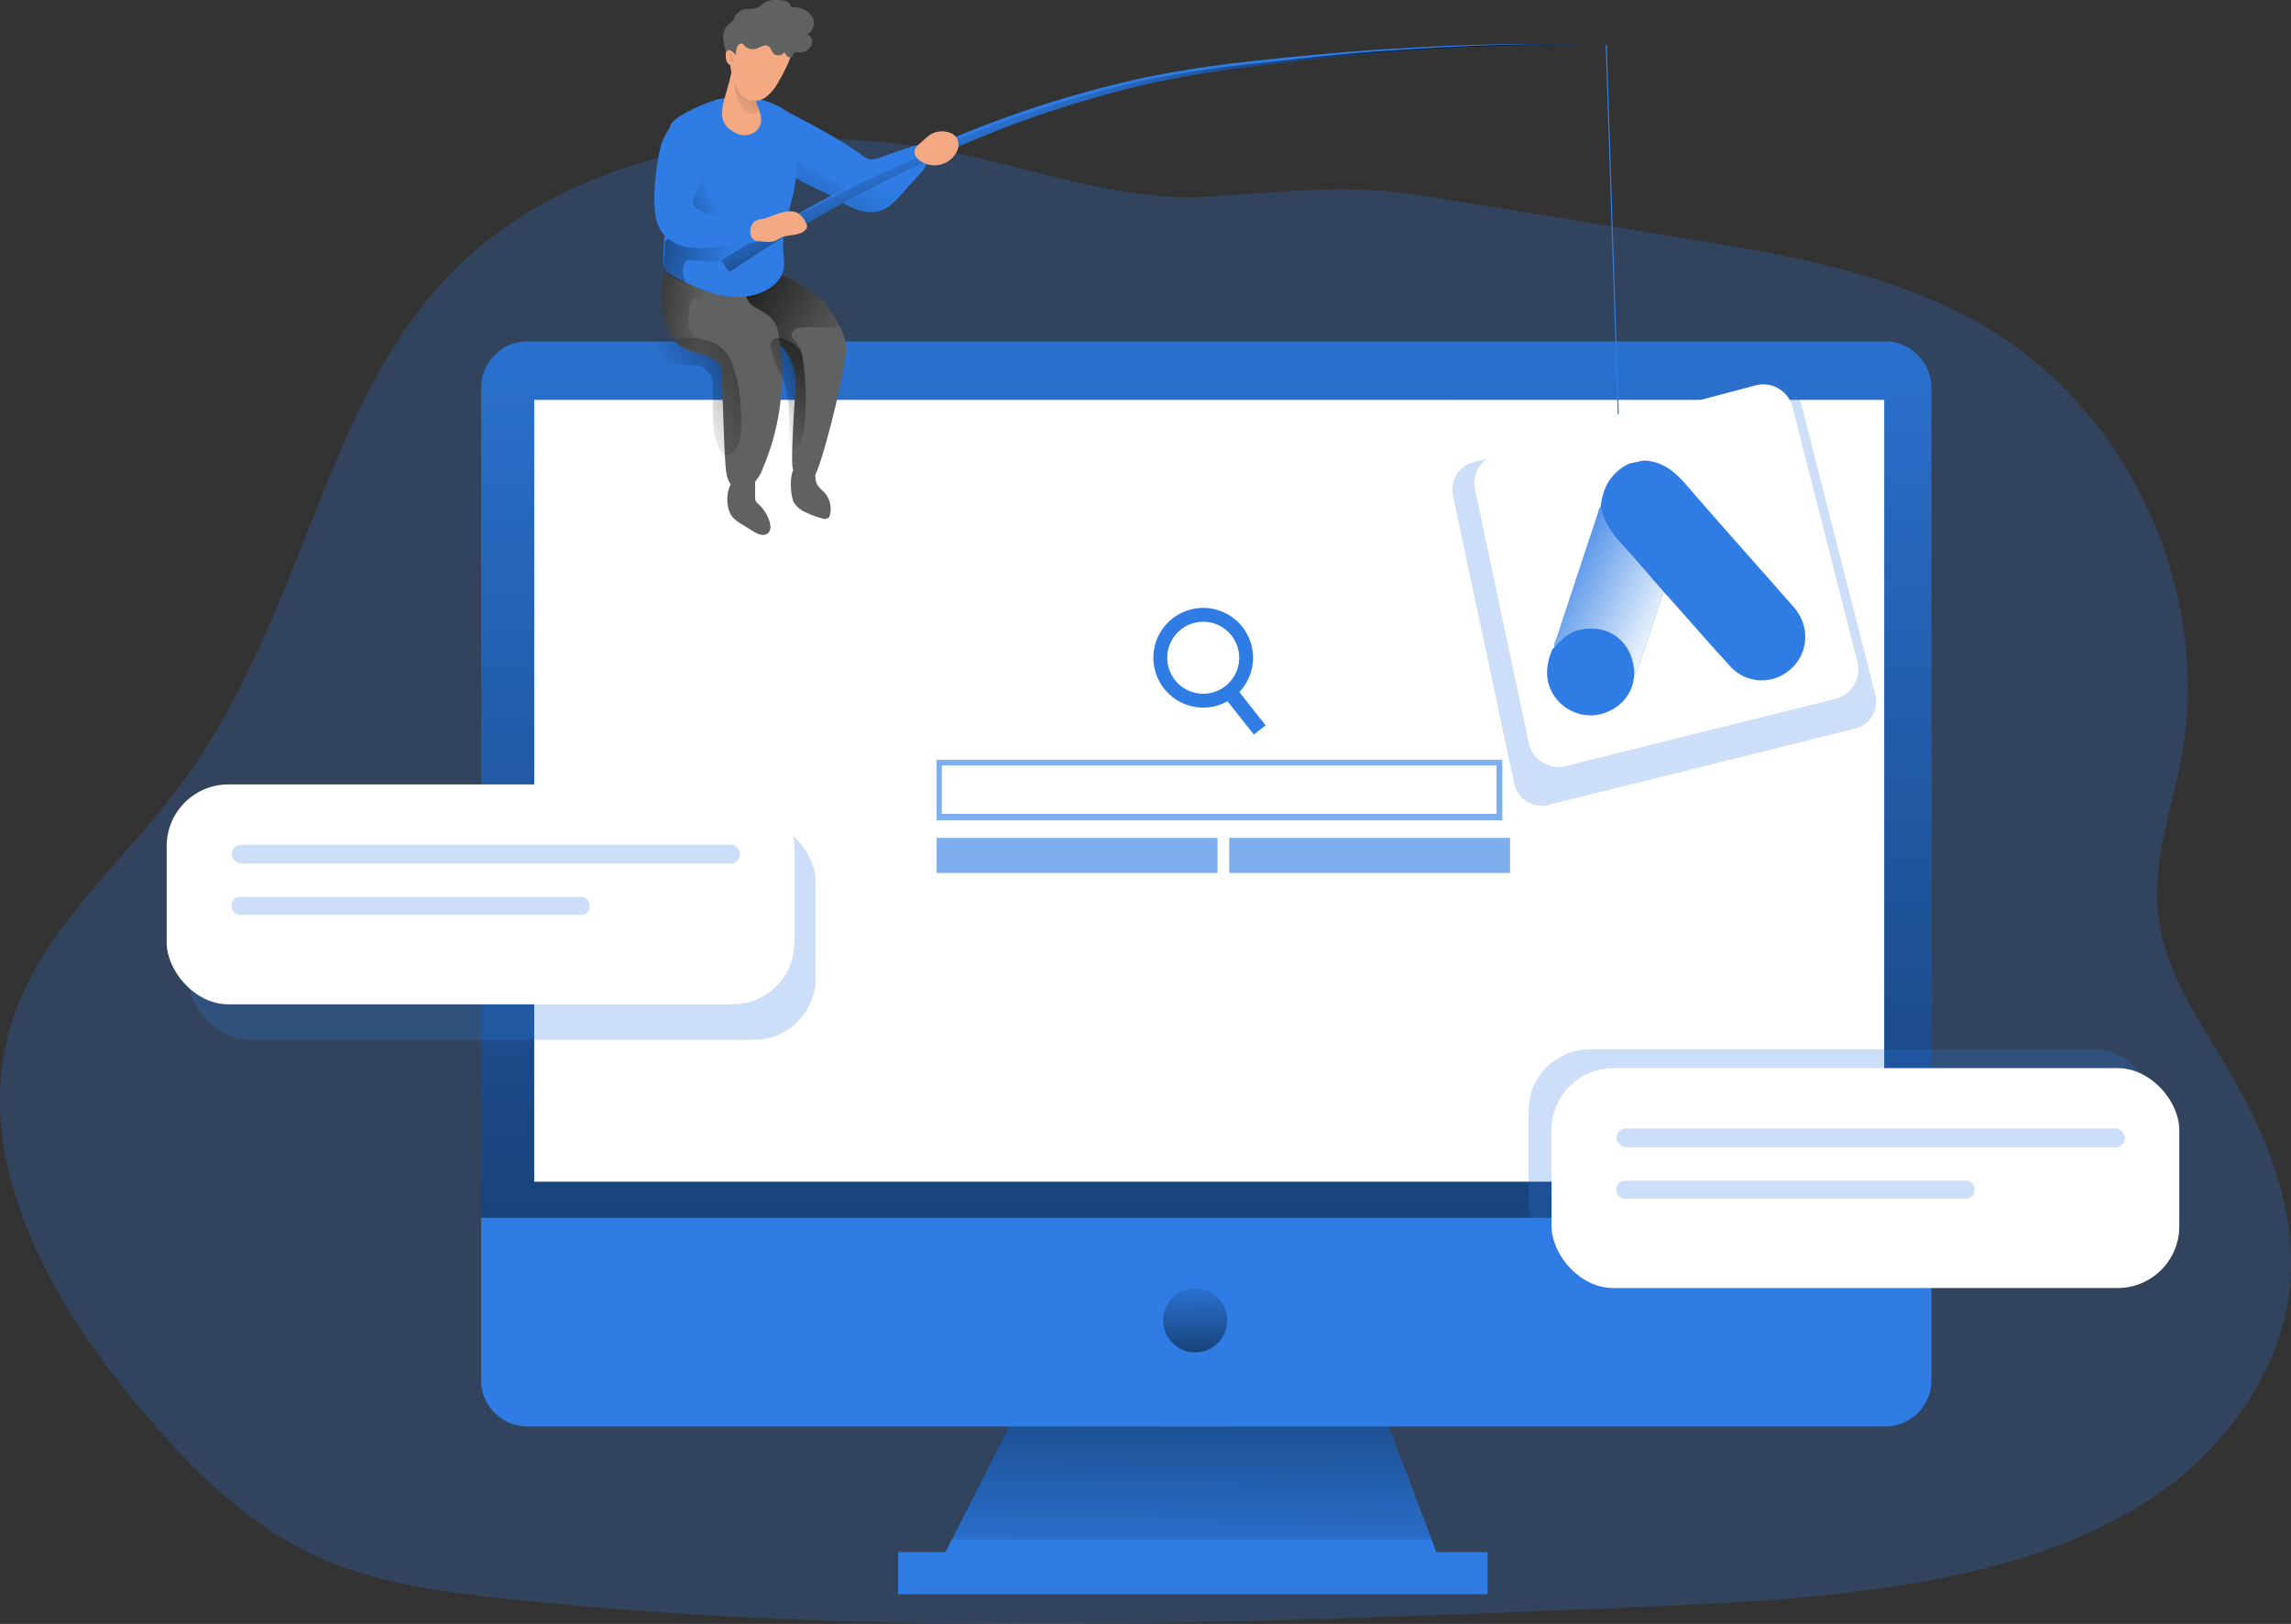 <svg data-name="Layer 1" xmlns="http://www.w3.org/2000/svg" xmlns:xlink="http://www.w3.org/1999/xlink" viewBox="0 0 681.35 482.93"><rect x="0" y="0" width="681.35" height="482.93" fill="#333333" stroke="none"/><defs><linearGradient id="a" x1="354.01" y1="474.38" x2="355.74" y2="323.41" gradientUnits="userSpaceOnUse"><stop offset="0" stop-color="#010101" stop-opacity="0"/><stop offset=".95" stop-color="#010101"/></linearGradient><linearGradient id="b" x1="360.1" y1="95.58" x2="362.1" y2="835.12" xlink:href="#a"/><linearGradient id="c" x1="245.89" y1="174.01" x2="200.06" y2="148.78" xlink:href="#a"/><linearGradient id="d" x1="211.76" y1="152.4" x2="174.2" y2="148.48" xlink:href="#a"/><linearGradient id="e" x1="355.41" y1="378.53" x2="355.56" y2="432.33" xlink:href="#a"/><linearGradient id="f" x1="584.16" y1="289.98" x2="620.13" y2="318.41" gradientTransform="rotate(-11.58 198.64 866.428)" gradientUnits="userSpaceOnUse"><stop offset="0" stop-color="#fff" stop-opacity="0"/><stop offset=".95" stop-color="#fff"/></linearGradient><linearGradient id="g" x1="255.18" y1="110.12" x2="216.32" y2="191.53" xlink:href="#a"/><linearGradient id="h" x1="213.36" y1="114.36" x2="172.32" y2="130.75" xlink:href="#a"/><linearGradient id="i" x1="218.89" y1="137.05" x2="160.13" y2="123.42" xlink:href="#a"/><linearGradient id="j" x1="336.24" y1="74.84" x2="353.68" y2="117.28" xlink:href="#a"/><linearGradient id="k" x1="230.85" y1="177.21" x2="261.45" y2="164.44" xlink:href="#a"/><linearGradient id="l" x1="203.37" y1="177.86" x2="263.41" y2="148.42" xlink:href="#a"/><linearGradient id="m" x1="214.12" y1="115.76" x2="161.13" y2="132.97" xlink:href="#a"/><linearGradient id="n" x1="219.44" y1="90.97" x2="256.64" y2="45.65" xlink:href="#a"/><linearGradient id="o" x1="218.83" y1="75.15" x2="225.9" y2="74.16" xlink:href="#a"/></defs><path d="M286.7 46.02c-55.33-11.85-119.47-2.61-156.86 39.86-16 18.24-25.91 41-34.94 63.55-11.66 29.13-22.63 59.06-41.38 84.23-17.17 23.08-40.95 42.36-49.83 69.7-13.07 40.27 10.67 83 37.94 115.41 14.63 17.38 31.06 34 51.63 43.65 17.5 8.19 37 10.85 56.2 12.92 110.31 11.9 221.65 7.35 332.51 2.79 31.18-1.28 62.5-2.58 93.17-8.4 24.17-4.59 48.26-12.21 68.21-26.62s35.39-36.38 37.69-60.88c2.06-22-6.39-43.64-17.5-62.69-8.88-15.22-19.83-30.17-21.74-47.68-1.72-15.78 4.18-31.25 7-46.87 8.76-47.91-14.18-100.07-55.41-126-27.75-17.46-61.1-23.07-93.47-28.32l-76.74-12.46c-22.75-3.69-41.6-1-64.05.27-24.67 1.43-48.6-7.31-72.43-12.46z" fill="#2e7ce4" opacity=".24" style="isolation:isolate"/><path fill="#2e7ce4" d="M428.61 465.31H279.29l26.06-51.61h103.5l19.76 51.61z"/><path fill="url(#a)" d="M425.6 457.79H282.8l22.55-44.09h103.5l16.75 44.09z"/><path fill="#2e7ce4" d="M267.09 461.58h175.32v12.5H267.09zm307.32-346.24v295.12a13.76 13.76 0 01-13.81 13.74H156.87a13.76 13.76 0 01-13.78-13.74V115.34a13.83 13.83 0 0113.81-13.81h403.7a13.83 13.83 0 0113.81 13.81z"/><path d="M576.32 173.32v246.79H145V173.32a13.83 13.83 0 0113.81-13.81h403.7a13.83 13.83 0 0113.81 13.81z" transform="translate(-1.91 -57.98)" fill="url(#b)"/><path fill="#fff" d="M158.88 118.92h401.49V351.4H158.88z"/><path d="M438.14 137.49l87.36-23.19a8.34 8.34 0 0110.22 6l22 86.24a8.35 8.35 0 01-6.08 10.16l-91.11 22.64a8.34 8.34 0 01-10.21-6.32l-18.23-85.73a8.35 8.35 0 016.05-9.8z" fill="#2e7ce4" opacity=".24" style="isolation:isolate"/><rect x="55.9" y="243.81" width="186.69" height="65.39" rx="18.35" fill="#2e7ce4" opacity=".24" style="isolation:isolate"/><rect x="454.59" y="312.02" width="186.69" height="65.39" rx="18.35" fill="#2e7ce4" opacity=".24" style="isolation:isolate"/><path d="M251.57 103.14c.29 6.22-7.66 37.17-9.39 38.32-1.44 1-4-.33-5.52-1.23-.29-.21-.5-.37-.7-.5-1.16-.86.7-24.64.7-24.64s.58-8.07-5.07-12.77c-6.3-5.23-13.52-10.06-13-13.76 0-.54 8.91-5.53 9.32-6 3.18-3.79 12.56 3.59 16.35 6.39a1.58 1.58 0 00.21.12.14.14 0 010 .08c.08.09.2.25.41.46.29.37.74.9 1.24 1.52a46 46 0 013.58 5.81 16.79 16.79 0 011.87 6.2z" fill="#606161"/><path d="M251.63 154.94c0 1.61-12.4-1.07-13.93 1.61s1.86 1.61 3.05 7.54 0 30.45-1.32 33a3 3 0 01-.86 1.07c-.29-.21-.5-.37-.7-.5-1.16-.86.7-24.64.7-24.64s.58-8.07-5.07-12.77c0 0 .87-5.36-3.05-8.41a47.05 47.05 0 00-10-5.35c.45-.17 12.45-7.31 13.44-6.81.12.08 3.4.35 12.48 7.42.08.09.2.25.41.46.29.37.74.9 1.24 1.52 1.55 2.07 3.61 4.92 3.61 5.86z" transform="translate(-1.91 -57.98)" fill="url(#c)"/><path d="M226.93 139.12a12.6 12.6 0 01-3.13 4.94c-1.52 1.28-3.83 1.81-5.48.78-1.94-1.19-2.31-3.75-2.51-6-.66-7.75-.7-21.22-1.36-29a3.45 3.45 0 00-1.11-2.27h-.05a10.35 10.35 0 00-3.29-1.69c-2.35-.78-5.28-1.4-7.46-2.84a7.28 7.28 0 01-2-1.85c-3.87-5.32-5.32-16.12-2.1-21.27a5.63 5.63 0 014.24-2.88c5.61-.7 15.7 3 18.05 8 .74 1.65 1.07 3.47 2.14 4.91 1.86 2.59 5.53 3.38 7.34 6a10.77 10.77 0 011.48 4.54 70.64 70.64 0 01-4.76 38.63z" fill="#606161"/><path d="M216.28 163.76a2.67 2.67 0 01-.09 2.39c-.33-.17-.61-.37-.94-.54h-.05c-1.07-.57-2.18-1.15-3.29-1.69-1.57-.7-3.22-1.36-4.86-1.93-.87-.29-1.74-.58-2.6-.91a7.28 7.28 0 01-2-1.85c-3.87-5.32-5.32-16.12-2.1-21.27 3.13.21 6.18 1.65 9 3 1.69.83 3.38 1.61 5 2.56 1.07.61 3.25 1.52 1.56 2.72-2.3 1.6-6.71-1.24-8.48 1.36a3.94 3.94 0 00-.5 1.93c-.08 1-.16 2-.25 3.05a7.51 7.51 0 00.17 2.72 6.1 6.1 0 002.39 2.72 61.34 61.34 0 015.52 3.83 6.29 6.29 0 011.52 1.91z" transform="translate(-1.91 -57.98)" fill="url(#d)"/><circle cx="355.45" cy="392.66" r="9.52" fill="url(#e)"/><path fill="#2e7ce4" opacity=".61" style="isolation:isolate" d="M278.56 225.96h168.23v17.98H278.56z"/><path fill="#fff" d="M280.11 227.62h164.94v14.4H280.11z"/><path fill="#2e7ce4" opacity=".61" style="isolation:isolate" d="M278.56 249.17h83.53v10.44h-83.53zm87.01 0h83.53v10.44h-83.53z"/><path d="M445.16 135.02l77-20.44a9 9 0 0110.93 6.44l19.33 75.9a9 9 0 01-6.52 10.9l-80.3 20a9 9 0 01-10.92-6.83l-16-75.42a9 9 0 016.48-10.55z" fill="#fff"/><path d="M488.88 136.95c5.34.21 9 3.07 12.42 7 10.59 12.29 21.44 24.35 32.13 36.55 5.39 6.15 4.34 15-2.18 19.51a12.64 12.64 0 01-16.58-1.77c-6.31-6.85-12.41-13.9-18.6-20.86-.43-.48-.9-.93-1.35-1.4-3.73-4.25-7.39-8.56-11.19-12.74-3.34-3.68-6.68-7.31-7.49-12.48.59-5.84 3.15-10.36 8.62-12.95z" fill="#2e7ce4"/><path d="M476.09 150.77c.81 5.17 4.15 8.8 7.49 12.48 3.8 4.18 7.46 8.49 11.19 12.74l-7.68 22.74a3.88 3.88 0 01-1 2v-1c-.44-9.24-8.08-14.8-16.91-12.33-2.89.81-4.82 2.92-6.82 4.93-.3-1 .34-1.87.63-2.76q6.18-18.8 12.42-37.55c.04-.42.09-1 .68-1.25z" fill="#2e7ce4"/><path d="M478 208.75c.81 5.17 4.15 8.8 7.49 12.48 3.8 4.18 7.46 8.49 11.19 12.74L489 256.71a3.88 3.88 0 01-1 2v-1c-.44-9.24-8.08-14.8-16.91-12.33-2.89.81-4.82 2.92-6.82 4.93-.3-1 .34-1.87.63-2.76q6.18-18.8 12.42-37.55c.04-.42.09-1 .68-1.25z" transform="translate(-1.91 -57.98)" fill="url(#f)"/><path d="M462.25 192.39c2-2 3.93-4.12 6.82-4.93 8.83-2.47 16.47 3.09 16.91 12.33v1c-.23 5.82-4.69 10.63-10.9 11.78a13 13 0 01-13.88-7.5c-1.9-4.23-1.09-8.23.57-12.24.32 0 .53-.07.46-.45zm18.86-69.18l-3.58-109.83.34-.09 3.58 109.83-.34.09zM235.77 34.09c5.61 2.83 15.46 8.17 20.46 12a5.87 5.87 0 002.29 1.26 5.75 5.75 0 003-.45l9.52-3.27a5.19 5.19 0 012.89-.4c1.72.42 2.54 2.55 2.17 4.28a10.41 10.41 0 01-2.79 4.46l-5 5.56c-1.88 2.11-3.9 4.31-6.59 5.17-4.06 1.29-8.36-.81-12-3-6.78-4.17-16.08-6.39-20-13.5-1.19-2.15-1.23-9.44 1-11.64 2.37-2.47 2.66-1.67 5.05-.47z" fill="#2e7ce4"/><path d="M238.31 110.88l.58-5.22s15.47 10 19.14 9.47 17.47-9.37 17.47-9.37-3.35 9.76-9.34 13.24-3.29 4.06-27.85-8.12z" transform="translate(-1.91 -57.98)" fill="url(#g)"/><path d="M197.29 76.95a6.13 6.13 0 00.87 3.61 6.75 6.75 0 002.45 1.75c4.59 2.3 9.25 4.63 14.3 5.59s10.61.36 14.7-2.74a8.87 8.87 0 003.22-4.24c.65-2.08.21-4.33.1-6.51-.28-5.44 1.53-10.73 2.8-16s1.93-11.1-.47-16c-1.89-3.84 2.18-7.07-1.4-9.42-5-3.31-11-4.91-19.23-3.68-3.2.48-14.12 5-15.3 8s2.27 6.08 1.86 9.29c-1.25 9.95-3.9 20.32-3.9 30.35z" fill="#2e7ce4"/><path d="M215.79 120.55a9.53 9.53 0 01-3.41-6.58c-.1-1.8.36-3.61.15-5.4a7.24 7.24 0 00-2.6-4.75 1.33 1.33 0 00-2.11.2c-3.22 3.09-3.7 8-3.88 12.47-.08 2.13-.08 4.47 1.3 6.1 1.21 1.44 3.2 1.93 5.06 2.18s8 1.14 9.41-.3c2.03-2.02-2.58-2.78-3.92-3.92z" transform="translate(-1.91 -57.98)" fill="url(#h)"/><path d="M205.74 135.84a1.26 1.26 0 01.42-.44 1.44 1.44 0 01.8-.08c1.57.16 11.82.83 12.23.55s8.88-4.14 8.68-4.59-14.49-1.63-15-1.74c-1.73-.4-4 2.41-5.57 1.59A25.94 25.94 0 00203 129c-1.21-.36-2.86-.22-3.28 1a3 3 0 00-.13.85l-.17 3.6a7.67 7.67 0 00.49 3.93c.83 1.61 2.64 2.42 4.32 3.11a2.52 2.52 0 001.63.23c-.86-1.93-1.36-3.95-.12-5.88z" transform="translate(-1.91 -57.98)" fill="url(#i)"/><path d="M214.53 77.51a418.32 418.32 0 0160.69-32.9 329.22 329.22 0 0165.41-21.59 342.82 342.82 0 0134.08-5.08q17.11-1.87 34.27-3.11c22.88-1.5 45.84-2.39 68.74-1.13-22.91-.92-45.84.32-68.66 2.16q-17.12 1.48-34.17 3.62a336.67 336.67 0 00-33.8 5.54 326.32 326.32 0 00-64.58 22.44 415.14 415.14 0 00-59.6 33.46z" fill="#2e7ce4"/><path d="M216.44 135.49c19.35-12.7 40.64-23 61.7-32.25A323.48 323.48 0 01343 81.7a337.06 337.06 0 0133.79-5c11.4-1.25 22.84-2.6 34.28-3.43 22.87-1.49 45.69-2.85 68.59-1.59-22.91-.92-45.84.32-68.66 2.16q-17.12 1.48-34.17 3.62A336.67 336.67 0 00343 83a326.32 326.32 0 00-64.58 22.44 415.14 415.14 0 00-59.6 33.46z" transform="translate(-1.91 -57.98)" fill="url(#j)"/><path d="M236.35 187.37c-.1 1.75-.18 3.67.87 5.07 2.77-1.65 3.6-5.22 3.95-8.42a69.65 69.65 0 00-.52-19 8.61 8.61 0 00-.87-2.91 7.89 7.89 0 00-3.62-2.88 6.07 6.07 0 00-2.86-.75 2.4 2.4 0 00-2.25 1.65 3.57 3.57 0 00.19 1.82 26.27 26.27 0 002.16 6.13 17.25 17.25 0 012.17 5.06 44.87 44.87 0 01.78 14.23z" transform="translate(-1.91 -57.98)" fill="url(#k)"/><path d="M198.58 164.27c2 1.59 4.72 2.08 7.3 2.26 1 .06 1.9.09 2.85.13a5.34 5.34 0 015.11 5.08q.1 3 .11 5.91c0 4.73-.16 9.67 1.91 13.91.44.88 1.14 1.83 2.12 1.84a2.38 2.38 0 001.44-.58 7.44 7.44 0 002.49-4.12 19.89 19.89 0 00.42-4.87c0-6.26-.55-12.65-3-18.41a13 13 0 00-1-1.9 11 11 0 00-6.77-4.51 26.76 26.76 0 00-8.29-.43c-1.32.08-2.63.19-4 .26-.74 0-3.5-.38-4 0-.97.91 2.52 4.83 3.31 5.43z" transform="translate(-1.91 -57.98)" fill="url(#l)"/><path d="M218.09 154.02a10.92 10.92 0 002.3 1.73l3.6 2.24c1.3.81 3 1.6 4.23.69s1-2.49.58-3.79a12 12 0 00-3.26-5 3 3 0 01-.79-.9 2.56 2.56 0 01-.16-1.17v-3.7c0-3.76-5.16-3.08-6.79-.86-2.01 2.7-2.07 8.26.29 10.76zm18-4.62a7.85 7.85 0 003.73 3.05 26.67 26.67 0 004.57 1.69 2.11 2.11 0 002-.17 1.93 1.93 0 00.48-1 7.42 7.42 0 00-1.81-6.66 12.3 12.3 0 01-2-2.15c-.7-1.24-.55-2.75-.68-4.17-.28-3.1-5.22-2.29-6.41-.28s-.88 7.74.12 9.69z" fill="#606161"/><path d="M205.89 117.34c.05-1.51 1.36-2.63 2.35-3.78a11 11 0 002.61-7.79c-.1-1.61-1.16-3.59-2.74-3.25a2.92 2.92 0 00-1 .51 18.74 18.74 0 00-7.41 10.34 9.76 9.76 0 00-.32 4.61 10.74 10.74 0 003.4 5.24 28.77 28.77 0 0010.7 6.39c1.06.35 4.29 1.42 3.57-.62-.44-1.14-11.2-10.16-11.16-11.65z" transform="translate(-1.91 -57.98)" fill="url(#m)"/><path d="M216.15 80.75l10.18.06s-2.16 3.55-3.94 3.75zm-19.75-36.8a69.71 69.71 0 00-1.79 15.16c0 3.61.29 7.46 2.51 10.31a12.26 12.26 0 008.16 4.24 36.52 36.52 0 009.39-.34l9.45-1.17a5 5 0 002.06-.57c1.9-1.2 1.22-4.36-.59-5.7s-3.9.77-6.06.12c-2.39-.72-10.91-2.46-12.67-4.23a2.39 2.39 0 01-.75-1.16 2.85 2.85 0 01.22-1.43c2.1-6.33 7.44-17.12 2.92-22.38-5.54-6.45-11.56 1.54-12.85 7.15z" fill="#2e7ce4"/><path d="M218.84 39.56a5.53 5.53 0 006-.53 4.59 4.59 0 001.47-2.7c.45-3-2-5.7-1.83-8.68.11-1.48.89-3 .36-4.39-.45-1.18-7.07-3.11-7.31-1.86-1.7 8.8-5.93 14.55 1.31 18.16z" fill="#f4a982"/><path d="M220.38 79.81s-.69 12.91 6.27 12c0 0 1.09-.15.76-1.74s-1.66-3.23-1.59-4.64-5.44-5.62-5.44-5.62z" transform="translate(-1.91 -57.98)" fill="url(#n)"/><path d="M235.84 13.81c-.42 3.7-2.81 7.91-4.29 10.5a14.47 14.47 0 01-3.67 4.5 5.83 5.83 0 01-5.52.82c-1.65-.7-2.68-2.35-3.46-4a17.84 17.84 0 01-1.73-8.24c.16-3 1.56-8.61 5.77-6.47.86.45 1.44 1.28 2.26 1.81a3.81 3.81 0 003.92.21c.45-.25.95-.62 1.44-.45a1.91 1.91 0 01.62.41 3 3 0 003.54 0 1.69 1.69 0 001.12.91zm1.34 49.53a6.36 6.36 0 012.64 3.27 1.85 1.85 0 01.2.79 1.51 1.51 0 01-.44.91c-1.76 2-5 1.25-7.36 2.41-.59.29-1.12.7-1.73.93a6.19 6.19 0 01-2.5.25c-.89 0-1.78-.12-2.67-.22-2.14-.25-2.58-2.6-1.91-4.36.61-1.59 1.6-1.93 3.15-2.19 3.21-.54 7.41-3.48 10.62-1.79z" fill="#f4a982"/><path d="M239.99 10.18c1.94-.66 2.6-3.38 1.57-5.16a6.2 6.2 0 00-5.15-2.84 1.48 1.48 0 01-1-.25 2.42 2.42 0 01-.49-.66C234.21.16 232.69 0 231.37 0a7.51 7.51 0 00-3.71.62c-.9.49-1.6 1.4-2.63 1.77a14.19 14.19 0 01-3.22.29 4.54 4.54 0 00-3.34 2.39 4.63 4.63 0 01-.7 1.27 10.21 10.21 0 01-.86.66 5 5 0 00-1.82 3.88 15.41 15.41 0 00.74 4.32 1.49 1.49 0 00.37.74c.45.37 2 1.51 2.29 1 .58-1 .28-3.28 1.47-3.85s1.06.44 2 1a3.73 3.73 0 003.17.33c.54-.21 1-.49 1.57-.7a2.21 2.21 0 011.64-.08c1 .45 1.12 1.85 2 2.51a2.21 2.21 0 003-.7 2.55 2.55 0 00.82 1.32 1.09 1.09 0 001.49-.08c.2-.25.24-.66.49-.91a1.4 1.4 0 01.91-.29 3.23 3.23 0 001.69 0 3.79 3.79 0 002.67-2.31 2.41 2.41 0 00-1.42-3z" fill="#606161"/><path d="M217.25 15.02a1.15 1.15 0 00-.55-.11 1 1 0 00-.69.54 2.24 2.24 0 00-.17.89 5.49 5.49 0 00.13 1.34 2.26 2.26 0 001.49 1.84 1.48 1.48 0 001.69-1 3.41 3.41 0 00-1.9-3.5z" fill="#f4a982"/><path d="M219.55 75.26c-.13-.24 0-.52 0-.79s-.36-.5-.73-.67a.22.22 0 00-.12.09 2.09 2.09 0 00-.17 1.73 1.31 1.31 0 00.3.57.67.67 0 00.59.22.83.83 0 00.54-.58c.04-.43-.23-.26-.41-.57z" transform="translate(-1.91 -57.98)" fill="url(#o)"/><path d="M276.33 40.26c-1.06.88-2.1 1.78-3.1 2.72a3.78 3.78 0 00-1.2 1.61c-.36 1.22.53 2.46 1.56 3.19a7.42 7.42 0 0010.62-2.1 4.61 4.61 0 00.59-4.15 4.06 4.06 0 00-2.77-2.21 6.72 6.72 0 00-5.7.94z" fill="#f4a982"/><path d="M357.84 210.42a14.82 14.82 0 1114.82-14.82 14.83 14.83 0 01-14.82 14.82zm0-25.52a10.7 10.7 0 1010.7 10.7 10.71 10.71 0 00-10.7-10.7z" fill="#2e7ce4"/><path fill="#2e7ce4" d="M363.066 206.014l3.49-2.76 9.839 12.44-3.49 2.76z"/><rect x="49.57" y="233.27" width="186.69" height="65.39" rx="18.35" fill="#fff"/><rect x="68.91" y="251.2" width="151.18" height="5.63" rx="2.81" fill="#2e7ce4" opacity=".24" style="isolation:isolate"/><rect x="68.91" y="266.75" width="106.4" height="5.32" rx="2.29" fill="#2e7ce4" opacity=".24" style="isolation:isolate"/><rect x="461.44" y="317.64" width="186.69" height="65.39" rx="18.35" fill="#fff"/><rect x="480.78" y="335.57" width="151.18" height="5.63" rx="2.81" fill="#2e7ce4" opacity=".24" style="isolation:isolate"/><rect x="480.78" y="351.13" width="106.4" height="5.32" rx="2.29" fill="#2e7ce4" opacity=".24" style="isolation:isolate"/></svg>